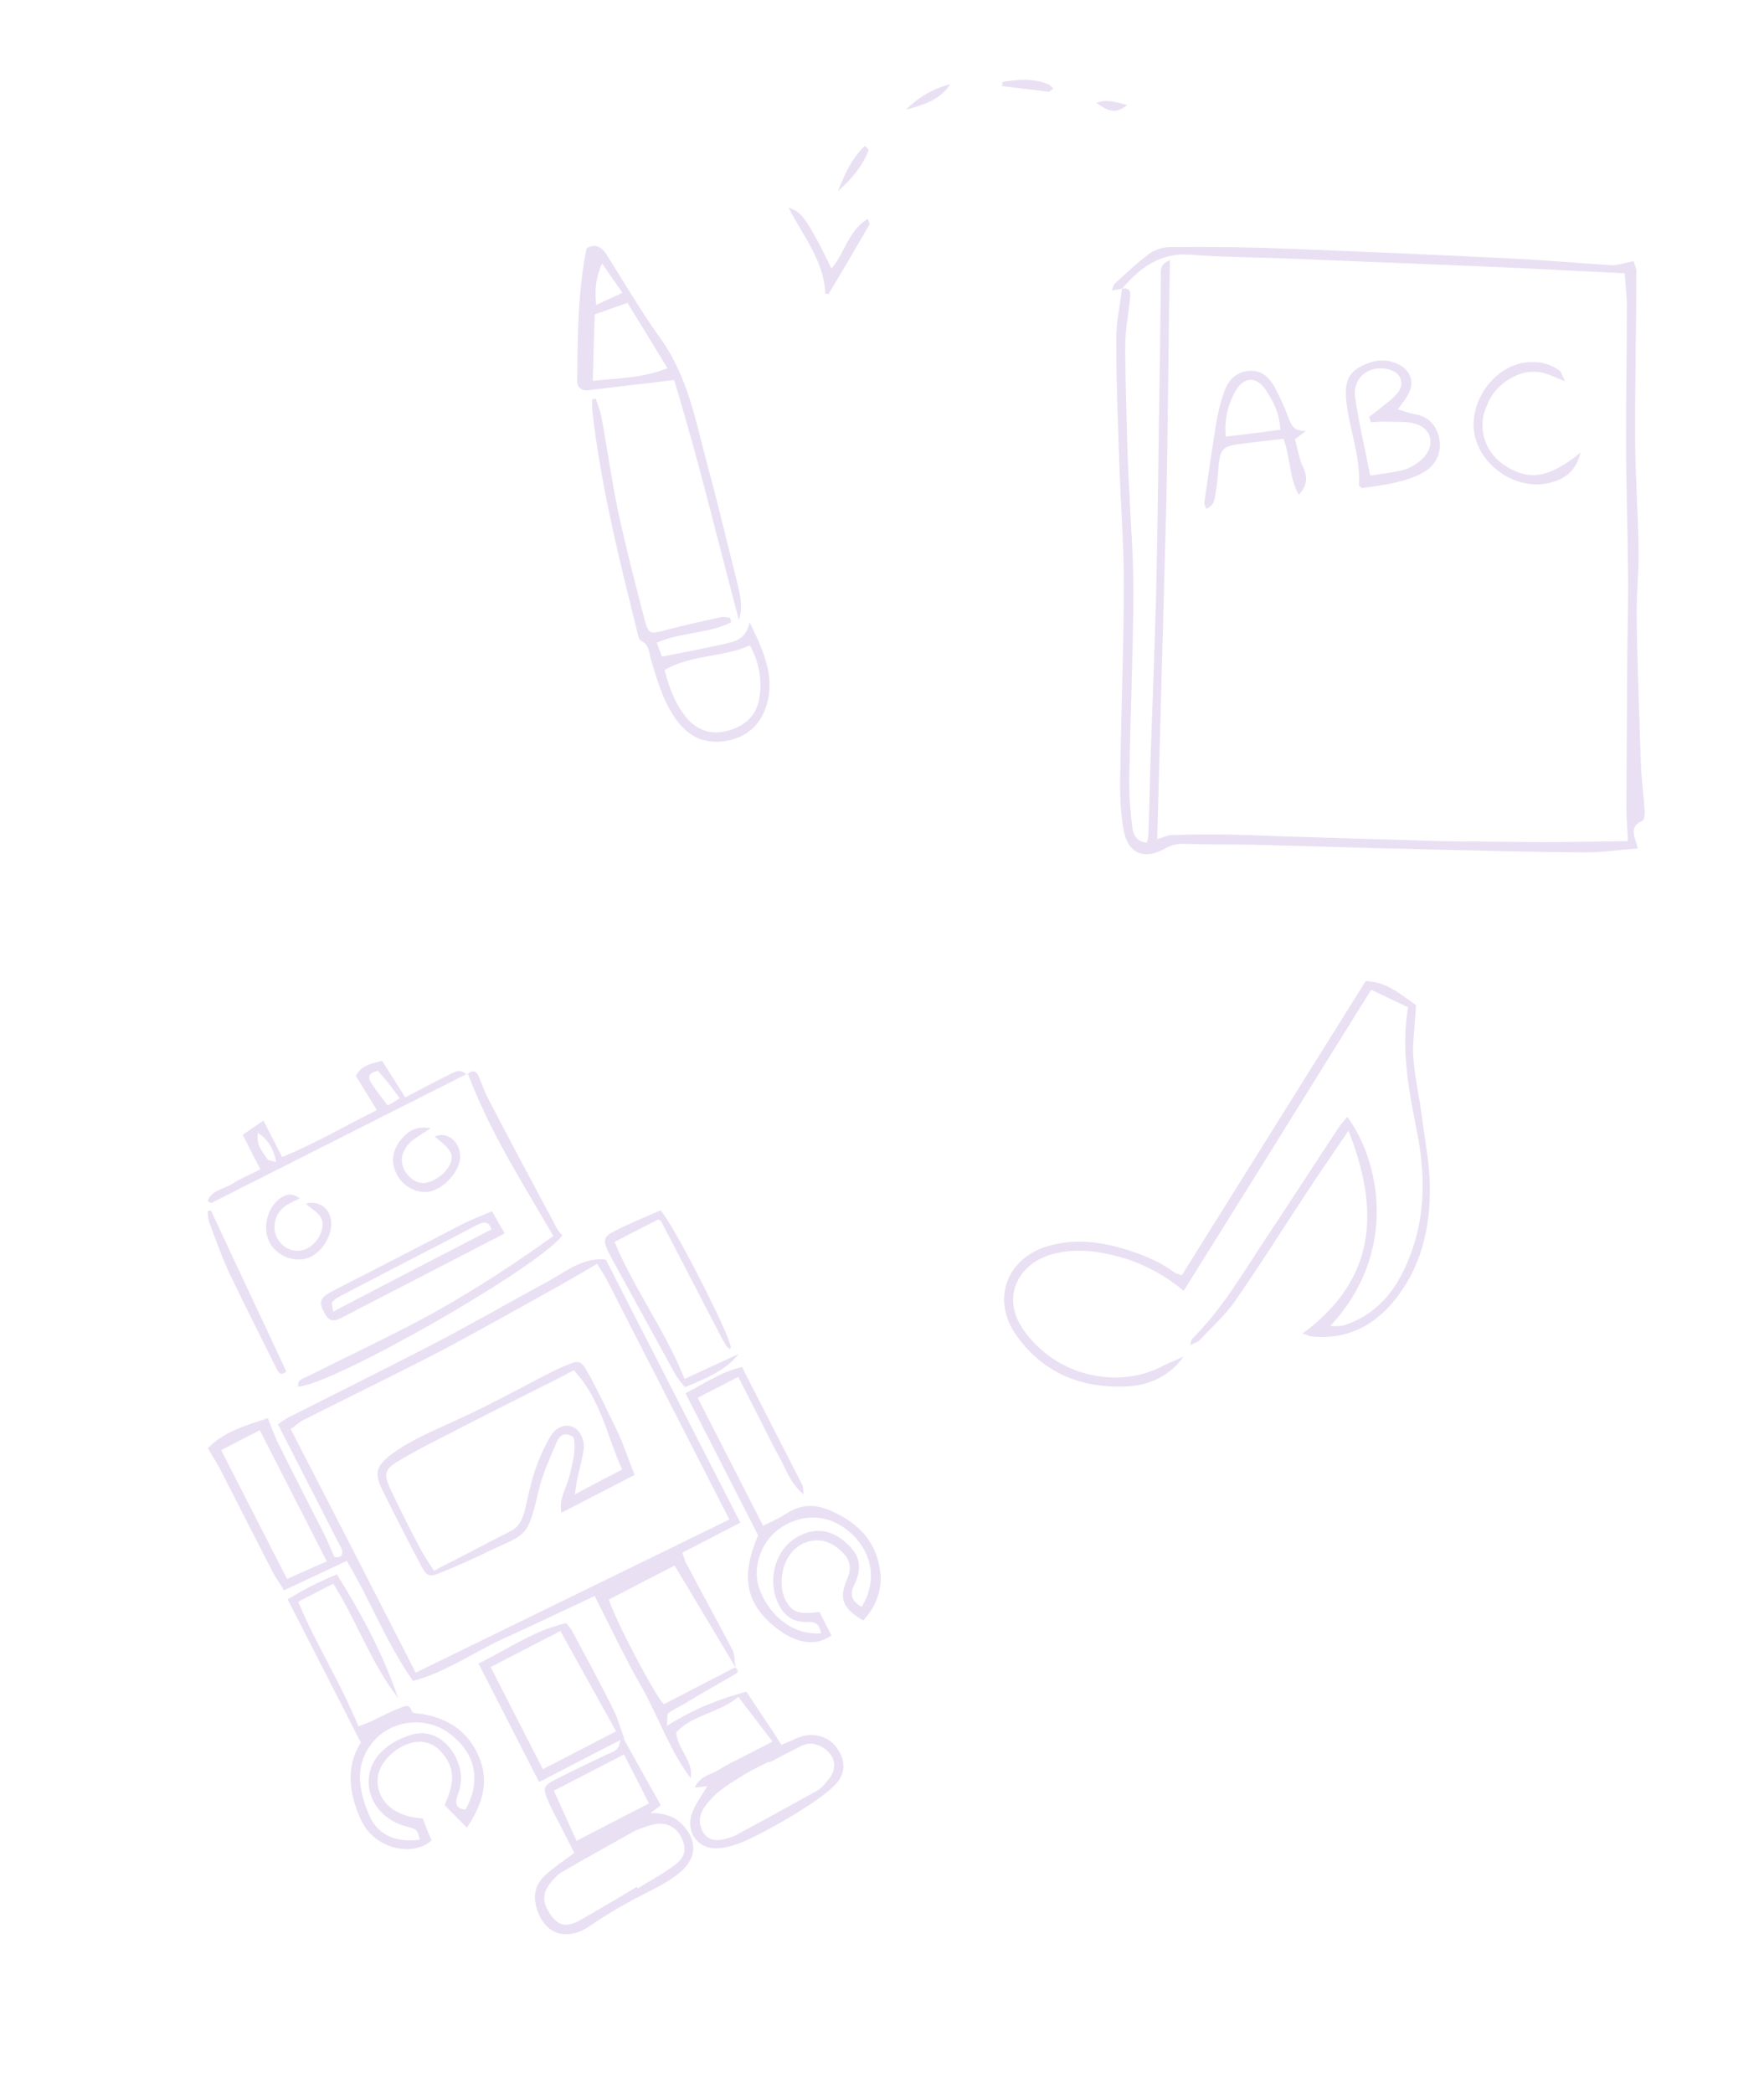 <?xml version="1.0" encoding="UTF-8"?> <svg xmlns="http://www.w3.org/2000/svg" width="199" height="236" viewBox="0 0 199 236" fill="none"><path d="M126.581 32.555C126.277 32.631 125.929 32.654 125.425 32.764C125.55 32.425 125.622 32.132 125.785 31.946C127.063 30.8 128.295 29.602 129.713 28.567C130.342 28.118 131.305 27.844 132.096 27.855C136.211 27.825 140.321 27.845 144.47 28.016C153.312 28.352 162.15 28.736 170.985 29.171C174.587 29.35 178.179 29.677 181.728 29.902C182.467 29.959 183.236 29.62 184.29 29.453C184.324 29.655 184.585 30.123 184.6 30.572C184.591 37.09 184.431 43.647 184.471 50.169C184.514 54.104 184.806 58.008 184.849 61.943C184.896 64.535 184.595 67.149 184.642 69.74C184.714 75.22 184.937 80.662 185.111 86.1C185.171 87.896 185.427 89.707 185.539 91.457C185.562 91.808 185.512 92.451 185.307 92.534C183.666 93.253 184.469 94.41 184.767 95.677C182.774 95.822 180.819 96.119 178.887 96.118C172.647 96.084 166.37 95.897 160.138 95.763C153.906 95.63 147.632 95.394 141.4 95.26C138.827 95.21 136.198 95.256 133.63 95.157C132.789 95.141 132.133 95.29 131.356 95.727C129.078 96.994 127.253 96.256 126.762 93.63C126.381 91.511 126.307 89.266 126.377 87.081C126.477 80.022 126.778 72.929 126.779 65.863C126.786 61.285 126.4 56.677 126.259 52.087C126.115 47.548 125.921 43.004 125.924 38.476C125.881 36.482 126.333 34.476 126.581 32.555C127.634 32.387 127.531 33.076 127.477 33.769C127.302 35.397 126.975 37.064 126.947 38.704C126.918 41.638 127.038 44.583 127.107 47.525C127.155 50.116 127.251 52.712 127.397 55.311C127.553 59.055 127.861 62.762 127.87 66.495C127.827 73.458 127.537 80.403 127.4 87.31C127.345 89.296 127.488 91.298 127.732 93.257C127.819 94.061 128.197 94.936 129.379 95.027C129.451 94.734 129.52 94.491 129.539 94.243C129.651 91.515 129.713 88.783 129.776 86.05C130.02 79.052 130.317 72.009 130.462 65.003C130.623 57.8 130.685 50.589 130.797 43.381C130.835 42.24 130.825 41.094 130.86 40.002C130.892 37.019 130.929 33.986 130.961 31.002C130.95 30.504 130.807 29.796 131.982 29.34C131.773 40.371 131.776 51.22 131.434 62.043C131.134 72.968 130.831 83.942 130.55 94.62C131.005 94.506 131.676 94.16 132.32 94.16C134.456 94.076 136.586 94.091 138.715 94.107C141.287 94.156 143.901 94.309 146.473 94.358C151.811 94.522 157.1 94.683 162.438 94.847C162.98 94.888 163.48 94.828 164.022 94.87C167.39 94.881 170.803 94.946 174.171 94.958C177.293 94.95 180.369 94.889 183.642 94.844C183.598 93.497 183.485 92.393 183.475 91.248C183.486 85.974 183.547 80.703 183.558 75.429C183.58 71.947 183.7 68.473 183.668 65.037C183.623 59.858 183.434 54.618 183.438 49.443C183.434 44.366 183.529 39.297 183.525 34.221C183.51 33.125 183.348 32.018 183.292 30.819C178.405 30.591 173.768 30.332 169.128 30.122C161.028 29.794 152.928 29.466 144.779 29.135C141.321 29.017 137.854 28.997 134.407 28.731C131.012 28.419 128.651 30.127 126.581 32.555Z" fill="#9966CC" fill-opacity="0.2"></path><path d="M76.05 42.852C72.594 43.281 69.51 43.608 66.451 44.001C65.636 44.118 65.115 43.714 65.113 43.003C65.169 38.006 65.159 33.033 66.146 28.138C66.167 28.093 66.208 28.003 66.229 27.957C67.294 27.41 67.93 27.922 68.466 28.769C70.449 31.921 72.346 35.142 74.501 38.154C77.535 42.336 78.429 47.278 79.715 52.074C80.948 56.628 82.051 61.23 83.199 65.853C83.529 67.152 83.819 68.54 83.356 69.911C80.933 60.824 78.751 51.685 76.05 42.852ZM66.88 42.943C69.787 42.644 72.572 42.616 75.298 41.524C73.71 38.936 72.259 36.521 70.788 34.151C69.433 34.619 68.254 35.059 67.096 35.454C67.001 37.922 66.947 40.299 66.88 42.943ZM67.923 29.72C67.181 31.344 67.094 32.723 67.259 34.383C68.304 33.881 69.176 33.518 70.22 33.016C69.362 31.802 68.712 30.848 67.923 29.72Z" fill="#9966CC" fill-opacity="0.2"></path><path d="M82.482 70.163C79.983 71.469 76.992 71.238 74.092 72.469C74.311 73.061 74.505 73.587 74.675 74.047C77.245 73.538 79.507 73.106 81.745 72.608C82.907 72.324 84.204 72.102 84.559 70.136C86.173 73.5 87.552 76.428 86.382 79.82C85.676 81.842 84.171 83.115 82.084 83.519C79.887 83.927 78.033 83.346 76.581 81.531C74.921 79.456 74.219 76.949 73.451 74.467C73.225 73.653 73.282 72.696 72.294 72.242C72.115 72.159 72.014 71.785 71.962 71.543C69.896 63.221 67.785 54.879 66.816 46.298C66.781 45.899 66.811 45.477 66.796 45.033C66.927 44.984 67.082 45.001 67.213 44.952C67.411 45.589 67.699 46.268 67.832 46.929C68.501 50.459 68.974 54.061 69.709 57.566C70.597 61.687 71.636 65.715 72.7 69.808C73.156 71.546 73.332 71.518 75.063 71.059C77.166 70.499 79.338 70.025 81.446 69.576C81.732 69.544 82.022 69.623 82.332 69.657C82.426 69.809 82.454 69.986 82.482 70.163ZM74.968 75.547C75.601 77.968 76.314 79.497 77.307 80.773C78.621 82.416 80.365 83 82.485 82.284C84.213 81.715 85.39 80.564 85.68 78.623C85.965 76.571 85.637 74.673 84.602 72.777C81.531 74.147 78.049 73.799 74.968 75.547Z" fill="#9966CC" fill-opacity="0.2"></path><path d="M93.102 33.124C92.957 29.399 90.588 26.616 88.957 23.408C90.096 23.769 90.621 24.284 91.82 26.419C92.522 27.616 93.094 28.862 93.804 30.281C95.336 28.475 95.717 25.975 97.885 24.68C98.006 25.009 98.169 25.248 98.062 25.362C96.535 27.99 95.029 30.572 93.458 33.179C93.368 33.137 93.213 33.12 93.102 33.124Z" fill="#9966CC" fill-opacity="0.2"></path><path d="M94.53 21.553C95.265 19.708 96.045 17.883 97.567 16.454C97.795 16.669 98.023 16.883 98.002 16.928C97.268 18.774 96.056 20.236 94.53 21.553Z" fill="#9966CC" fill-opacity="0.2"></path><path d="M107.218 9.488C105.997 11.328 104.135 11.835 102.207 12.367C103.619 10.942 105.311 9.974 107.218 9.488Z" fill="#9966CC" fill-opacity="0.2"></path><path d="M113.089 9.243C114.803 8.94 116.545 8.814 118.248 9.489C118.472 9.592 118.635 9.831 118.838 9.979C118.666 10.118 118.515 10.212 118.342 10.351C116.589 10.145 114.792 9.917 113.038 9.711C113.055 9.555 113.072 9.399 113.089 9.243Z" fill="#9966CC" fill-opacity="0.2"></path><path d="M127.166 11.849C125.981 12.777 125.249 12.713 123.688 11.612C124.887 11.127 125.851 11.516 127.166 11.849Z" fill="#9966CC" fill-opacity="0.2"></path><path d="M157.682 46.157C158.458 46.366 159.034 46.61 159.621 46.705C161.235 46.979 162.094 48.041 162.377 49.506C162.653 51.07 162 52.463 160.601 53.25C159.665 53.825 158.551 54.137 157.49 54.403C156.228 54.704 154.879 54.848 153.625 55.05C153.489 54.89 153.3 54.776 153.304 54.726C153.511 51.408 152.164 48.318 151.867 45.11C151.732 43.656 151.881 42.374 153.082 41.571C154.538 40.688 156.106 40.262 157.777 41.088C159.204 41.846 159.647 43.174 158.793 44.601C158.509 45.076 158.126 45.544 157.682 46.157ZM154.646 47.614C154.563 47.409 154.529 47.207 154.446 47.001C155.022 46.598 155.553 46.142 156.133 45.689C156.66 45.282 157.187 44.874 157.623 44.361C158.495 43.333 158.094 42.108 156.837 41.712C154.613 40.993 152.513 42.523 152.879 44.84C153.301 47.709 153.973 50.548 154.577 53.63C155.934 53.387 157.279 53.292 158.495 52.938C159.257 52.698 160.041 52.162 160.633 51.561C161.987 50.073 161.439 48.189 159.492 47.74C158.567 47.519 157.522 47.588 156.533 47.561C155.893 47.511 155.29 47.614 154.646 47.614Z" fill="#9966CC" fill-opacity="0.2"></path><path d="M144.79 49.489C142.991 49.699 141.343 49.87 139.691 50.09C137.936 50.353 137.663 50.68 137.469 52.556C137.385 53.645 137.304 54.683 137.125 55.715C137.03 56.304 136.973 57.047 136.056 57.374C135.984 57.02 135.802 56.807 135.867 56.613C136.293 53.66 136.72 50.707 137.196 47.758C137.386 46.578 137.675 45.406 138.058 44.291C138.51 42.933 139.378 41.955 140.875 41.822C142.322 41.685 143.242 42.602 143.848 43.743C144.453 44.885 145.001 46.122 145.451 47.351C145.739 48.12 146.144 48.649 147.337 48.592C146.81 48.999 146.496 49.223 146.075 49.539C146.392 50.559 146.547 51.765 147.061 52.8C147.568 53.934 147.401 54.817 146.532 55.795C145.435 53.968 145.611 51.693 144.79 49.489ZM144.424 48.466C144.368 46.62 143.634 45.22 142.745 43.907C141.719 42.434 140.329 42.476 139.415 44.048C138.501 45.619 138.12 47.331 138.271 49.234C140.32 48.995 142.272 48.747 144.424 48.466Z" fill="#9966CC" fill-opacity="0.2"></path><path d="M178.312 51.037C177.814 52.989 176.704 53.898 175.233 54.332C171.626 55.496 167.456 53.034 166.448 49.422C165.439 45.811 168.192 41.595 171.762 40.925C173.27 40.644 174.686 40.903 175.955 41.797C176.14 41.961 176.212 42.315 176.556 42.988C175.352 42.547 174.545 42.086 173.712 41.972C172.879 41.858 171.981 41.938 171.211 42.276C170.393 42.611 169.559 43.144 168.911 43.84C168.319 44.441 167.909 45.256 167.598 46.078C166.68 48.346 167.564 51.002 169.635 52.406C172.464 54.267 174.616 53.986 178.312 51.037Z" fill="#9966CC" fill-opacity="0.2"></path><path d="M158.844 113.581C157.364 112.869 156.023 112.268 154.686 111.617C151.067 117.408 147.559 123.059 144.05 128.71C140.545 134.311 137.094 139.866 133.532 145.563C131.158 143.588 128.677 142.351 125.958 141.643C123.579 141.011 121.121 140.771 118.692 141.429C117.324 141.821 116.13 142.525 115.246 143.701C113.915 145.539 113.985 147.833 115.412 149.885C119.246 155.406 126.242 156.545 130.987 154.125C131.711 153.733 132.526 153.447 133.504 152.976C132.214 154.916 129.887 156.179 127.299 156.328C122.821 156.579 118.852 155.376 115.748 151.951C114.881 150.988 114.029 149.827 113.629 148.602C112.46 145.128 114.297 141.886 117.76 140.661C120.508 139.728 123.269 139.892 125.989 140.6C128.318 141.228 130.534 142.046 132.503 143.493C132.643 143.603 132.84 143.618 133.321 143.805C140.221 132.743 147.17 121.685 154.069 110.624C156.49 110.711 158.061 112.176 159.754 113.352C159.658 114.589 159.566 115.776 159.471 117.013C159.192 119.977 160.012 122.828 160.381 125.742C160.72 128.406 161.26 131.036 161.303 133.677C161.379 138.46 160.338 142.958 157.221 146.748C154.87 149.602 151.834 151.059 148.095 150.72C147.8 150.697 147.512 150.575 146.932 150.381C155.336 144.213 155.641 136.424 152.121 127.492C150.831 129.433 149.606 131.18 148.43 132.93C145.404 137.473 142.517 142.127 139.396 146.613C138.224 148.314 136.681 149.688 135.278 151.172C135.066 151.355 134.763 151.431 134.247 151.689C134.376 151.301 134.395 151.054 134.502 150.963C137.937 147.546 140.342 143.352 142.978 139.376C145.667 135.354 148.314 131.229 151.007 127.157C151.288 126.731 151.663 126.362 151.993 125.94C155.626 130.849 157.85 141.173 150.07 149.529C150.665 149.525 151.059 149.556 151.46 149.487C155.367 148.296 157.57 145.431 158.99 141.809C160.835 137.174 160.808 132.394 159.842 127.592C158.955 123.044 158.019 118.493 158.844 113.581Z" fill="#9966CC" fill-opacity="0.2"></path><path d="M82.923 188.021C83.434 188.37 83.239 188.639 82.799 188.866C80.823 189.998 78.891 191.108 76.937 192.284C76.432 192.601 75.816 192.807 75.4 193.19C75.203 193.347 75.32 193.901 75.239 194.612C78.223 192.735 81.083 191.593 84.211 190.758C85.514 192.762 86.816 194.656 88.164 196.748C88.758 196.497 89.395 196.224 90.077 195.927C91.639 195.288 93.433 195.756 94.375 197.054C95.451 198.506 95.468 200.059 94.09 201.384C92.822 202.597 91.264 203.569 89.749 204.519C88.059 205.559 86.324 206.511 84.544 207.375C83.467 207.875 82.301 208.31 81.131 208.412C78.858 208.638 77.335 206.747 78.041 204.543C78.383 203.473 79.168 202.51 79.775 201.416C79.466 201.464 79.047 201.513 78.362 201.588C78.988 200.205 80.269 200.101 81.146 199.536C82.024 198.971 83.013 198.516 83.98 198.017C84.99 197.495 85.957 196.996 87.144 196.383C85.822 194.667 84.612 193.061 83.29 191.346C81.166 193.167 78.141 193.335 76.285 195.354C76.439 197.283 78.264 198.571 77.931 200.527C75.556 197.404 74.323 193.69 72.431 190.317C70.495 186.966 68.89 183.501 67.084 179.971C63.765 181.518 60.38 183.155 56.907 184.726C53.477 186.275 50.364 188.552 46.597 189.549C43.591 185.301 41.794 180.484 39.117 176.011C36.787 177.103 34.501 178.172 32.039 179.332C31.589 178.561 31.074 177.879 30.69 177.129C28.75 173.334 26.786 169.496 24.846 165.701C24.462 164.951 23.991 164.247 23.45 163.299C25.264 161.414 27.797 160.719 30.218 159.915C30.582 160.842 30.9 161.682 31.262 162.499C32.978 165.963 34.739 169.404 36.499 172.846C36.95 173.728 37.313 174.656 37.721 175.561C38.274 175.665 38.671 175.572 38.597 174.885C38.55 174.575 38.348 174.289 38.19 173.98C35.933 169.568 33.699 165.2 31.352 160.612C31.681 160.386 32.076 160.071 32.515 159.844C37.854 157.142 43.26 154.461 48.577 151.715C53.059 149.4 57.472 146.841 61.909 144.438C63.82 143.395 65.572 141.933 67.936 141.994C68.047 141.993 68.18 142.036 68.356 142.056C73.389 151.895 78.421 161.734 83.521 171.705C81.28 172.862 79.171 173.952 76.974 175.087C77.178 175.595 77.249 176.06 77.496 176.434C79.187 179.632 80.9 182.763 82.591 185.961C82.907 186.579 82.849 187.334 82.989 188.043C80.695 184.208 78.377 180.329 76.105 176.539C73.557 177.855 71.096 179.126 68.679 180.374C69.456 182.762 73.809 191.055 74.881 192.175C77.474 190.836 80.198 189.428 82.923 188.021ZM46.897 188.614C52.808 185.728 58.676 182.864 64.5 180.023C70.412 177.137 76.324 174.251 82.28 171.342C81.828 170.459 81.332 169.489 80.835 168.518C76.751 160.532 72.689 152.591 68.605 144.605C68.221 143.855 67.75 143.15 67.367 142.511C65.743 143.462 64.294 144.322 62.822 145.138C58.408 147.585 53.972 150.099 49.513 152.458C44.416 155.091 39.251 157.591 34.175 160.157C33.736 160.384 33.364 160.744 32.794 161.15C37.487 170.216 42.09 179.216 46.897 188.614ZM86.793 198.739C86.771 198.695 86.748 198.651 86.748 198.651C85.913 199.082 85.056 199.469 84.243 199.944C82.554 200.985 80.775 201.959 79.578 203.637C78.815 204.645 78.782 205.666 79.322 206.614C79.862 207.451 80.66 207.708 81.959 207.316C82.289 207.201 82.598 207.153 82.905 206.994C86.002 205.338 89.077 203.639 92.152 201.939C92.723 201.644 93.136 201.04 93.551 200.547C94.466 199.405 94.231 198.076 93.073 197.224C92.272 196.634 91.386 196.423 90.44 196.855C89.254 197.468 88.024 198.103 86.793 198.739ZM36.864 176.059C34.269 170.985 31.787 166.132 29.305 161.279C27.767 162.073 26.405 162.777 24.955 163.526C27.437 168.379 29.852 173.1 32.379 178.041C33.874 177.38 35.369 176.72 36.864 176.059Z" fill="#9966CC" fill-opacity="0.2"></path><path d="M74.54 203.562C74.19 203.855 73.905 204.058 73.379 204.441C74.992 204.445 76.189 204.83 77.128 205.907C78.582 207.554 78.601 209.329 77.005 210.879C76.327 211.508 75.537 212.027 74.725 212.503C73.253 213.319 71.758 213.979 70.309 214.839C69.057 215.541 67.784 216.311 66.6 217.145C63.815 219.086 61.175 218.051 60.433 214.753C60.154 213.447 60.54 212.355 61.48 211.479C62.465 210.58 63.54 209.858 64.789 208.934C64.247 207.875 63.683 206.772 63.119 205.669C62.668 204.786 62.172 203.927 61.786 202.955C61.242 201.674 61.306 201.363 62.536 200.727C64.469 199.728 66.492 198.795 68.448 197.841C69.063 197.523 69.88 197.492 69.955 196.226C66.835 197.837 63.847 199.381 60.815 200.947C58.491 196.402 56.257 192.034 53.978 187.578C57.318 185.964 60.278 183.822 63.87 183.026C64.095 183.357 64.362 183.553 64.52 183.862C66.098 186.839 67.743 189.838 69.234 192.861C69.708 193.788 69.962 194.828 70.348 195.8C70.417 196.043 70.442 196.309 70.621 196.551C71.882 198.8 73.189 201.137 74.54 203.562ZM55.352 187.984C57.383 191.955 59.301 195.705 61.241 199.499C64.141 198.001 66.822 196.617 69.502 195.232C67.362 191.374 65.29 187.648 63.217 183.921C60.493 185.329 57.944 186.645 55.352 187.984ZM71.855 212.758C71.878 212.802 71.923 212.89 71.946 212.934C73.307 212.12 74.734 211.327 76.027 210.38C76.838 209.793 77.493 209.009 77.104 207.815C76.6 206.068 75.133 205.264 73.416 205.816C72.689 206.024 72.028 206.254 71.369 206.594C68.69 208.09 66.011 209.585 63.354 211.125C62.959 211.329 62.654 211.71 62.326 212.046C61.125 213.392 61.093 214.524 62.192 216.02C63.089 217.23 63.996 217.375 65.664 216.402C67.772 215.201 69.814 213.979 71.855 212.758ZM70.392 197.841C67.667 199.248 65.163 200.542 62.482 201.926C63.342 203.824 64.135 205.59 65.04 207.577C67.852 206.125 70.532 204.74 73.213 203.356C72.265 201.503 71.362 199.738 70.392 197.841Z" fill="#9966CC" fill-opacity="0.2"></path><path d="M47.691 205.047C48.032 205.931 48.35 206.771 48.69 207.543C46.545 209.432 42.183 208.506 40.712 205.194C39.422 202.347 38.925 199.312 40.707 196.496C37.976 191.157 35.268 185.863 32.448 180.348C34.182 179.285 35.983 178.355 38.007 177.532C40.794 182.005 43.229 186.548 44.917 191.477C41.87 187.584 40.25 182.788 37.598 178.58C36.28 179.261 35.05 179.896 33.644 180.623C35.661 185.437 38.425 189.754 40.444 194.679C41.082 194.406 41.654 194.222 42.138 193.972C43.127 193.517 44.027 192.996 45.062 192.629C45.524 192.446 46.181 191.995 46.48 193.012C46.548 193.256 47.41 193.201 47.919 193.329C50.996 193.914 53.158 195.643 54.205 198.56C55.161 201.189 54.304 203.64 52.673 206.1C51.758 205.178 50.954 204.366 50.15 203.555C50.926 201.815 51.482 200.078 50.381 198.359C49.819 197.478 49.082 196.688 47.908 196.457C45.761 196.061 42.934 198.135 42.626 200.357C42.322 202.913 44.398 204.908 47.691 205.047ZM47.364 207.448C47.042 206.275 47.042 206.275 45.89 205.978C41.814 204.96 40.197 200.496 42.95 197.624C43.78 196.749 44.944 196.092 46.133 195.701C48.091 194.969 49.978 195.834 51.102 197.597C52.046 199.117 52.284 200.668 51.661 202.383C51.296 203.297 51.413 203.962 52.519 204.06C54.361 200.71 53.62 197.523 50.503 195.34C47.899 193.506 44.082 193.972 42.032 196.481C39.982 198.99 40.454 201.758 41.543 204.43C42.475 206.905 44.606 207.812 47.364 207.448Z" fill="#9966CC" fill-opacity="0.2"></path><path d="M97.382 182.729C95.003 181.336 94.616 180.253 95.586 178.023C96.017 177.02 95.985 176.088 95.225 175.254C94.108 174.046 92.819 173.373 91.123 173.858C88.172 174.714 87.465 178.871 88.879 180.874C89.552 181.865 90.371 182.055 92.445 181.765C92.874 182.603 93.348 183.53 93.799 184.412C92.023 185.72 89.722 185.347 87.426 183.465C84.106 180.774 83.543 177.718 85.526 173.124C82.863 167.918 80.178 162.668 77.334 157.108C79.487 155.996 81.417 154.665 83.709 154.15C86.056 158.739 88.29 163.107 90.524 167.475C90.637 167.695 90.596 167.94 90.668 168.516C89.064 167.225 88.67 165.588 87.86 164.221C87.049 162.744 86.348 161.265 85.581 159.765C84.837 158.309 84.069 156.809 83.279 155.265C81.698 156.082 80.292 156.808 78.71 157.625C81.169 162.434 83.561 167.111 86.089 172.052C86.836 171.667 87.76 171.301 88.593 170.759C90.326 169.585 92.027 169.543 93.936 170.453C97.044 171.86 98.99 174.034 99.337 177.536C99.446 179.488 98.78 181.226 97.382 182.729ZM97.211 181.2C98.904 178.429 98.496 175.349 96.24 173.112C93.918 170.853 90.954 170.488 88.255 172.161C85.928 173.585 84.791 176.683 85.657 179.136C86.567 181.677 89.027 184.423 92.626 184.182C92.484 183.362 92.169 182.856 91.198 182.911C90.006 182.969 88.986 182.604 88.246 181.592C86.294 178.862 87.15 174.237 90.803 172.908C92.674 172.221 94.205 172.824 95.566 174.074C97.016 175.388 97.274 176.761 96.432 178.59C95.803 179.751 96.033 180.525 97.211 181.2Z" fill="#9966CC" fill-opacity="0.2"></path><path d="M52.734 121.067C43.11 125.926 33.486 130.786 23.861 135.645C23.774 135.691 23.639 135.537 23.417 135.429C23.934 134.158 25.237 134.098 26.158 133.511C27.124 132.901 28.18 132.467 29.366 131.854C28.689 130.53 28.08 129.339 27.38 127.971C28.191 127.385 28.893 126.911 29.727 126.369C30.471 127.825 31.103 129.06 31.826 130.472C35.587 128.92 38.924 126.973 42.505 125.179C41.673 123.768 40.887 122.557 40.144 121.323C40.794 120.095 41.831 119.95 43.109 119.624C43.94 120.924 44.771 122.224 45.715 123.744C47.297 122.927 48.857 122.066 50.461 121.293C51.12 120.952 51.887 120.389 52.625 121.179L52.734 121.067ZM45.098 123.84C44.628 123.246 44.246 122.718 43.865 122.19C43.44 121.684 43.037 121.223 42.635 120.762C41.664 120.928 41.404 121.397 41.898 122.146C42.438 122.983 43.087 123.819 43.737 124.654C44.308 124.359 44.681 124.111 45.098 123.84ZM29.101 127.752C28.85 129.108 29.632 129.876 30.171 130.713C30.261 130.89 30.703 130.884 31.169 131.034C30.866 129.573 30.28 128.537 29.101 127.752Z" fill="#9966CC" fill-opacity="0.2"></path><path d="M52.712 121.133C53.216 120.706 53.679 120.634 53.973 121.319C54.358 122.18 54.655 123.086 55.061 123.88C57.633 128.799 60.225 133.651 62.84 138.547C62.976 138.812 63.222 139.075 63.445 139.294C60.832 142.875 37.711 156.1 33.627 156.369C33.53 155.527 34.214 155.453 34.697 155.203C38.498 153.295 42.345 151.476 46.124 149.524C51.792 146.596 57.146 143.161 62.43 139.373C58.896 133.333 55.188 127.496 52.755 121C52.733 121.067 52.712 121.133 52.712 121.133Z" fill="#9966CC" fill-opacity="0.2"></path><path d="M55.508 136.59C56.093 137.626 56.543 138.398 56.948 139.081C52.51 141.373 48.292 143.552 44.074 145.731C42.228 146.684 40.426 147.615 38.581 148.568C37.483 149.135 37.061 148.963 36.519 147.904C36 146.889 36.127 146.377 37.159 145.788C38.675 144.95 40.235 144.2 41.773 143.405C45.245 141.612 48.76 139.797 52.231 138.004C53.242 137.482 54.276 137.115 55.508 136.59ZM55.441 138.632C55.144 137.726 54.592 137.732 53.801 138.141C48.639 140.863 43.387 143.52 38.225 146.242C37.961 146.378 37.632 146.604 37.48 146.85C37.393 147.006 37.507 147.338 37.58 147.914C43.577 144.76 49.465 141.719 55.441 138.632Z" fill="#9966CC" fill-opacity="0.2"></path><path d="M77.227 155.49C79.294 154.534 81.141 153.692 83.295 152.691C82.294 154.1 80.317 155.232 77.26 156.422C76.946 156.026 76.543 155.564 76.251 155.102C73.818 150.67 71.384 146.237 68.928 141.761C68.838 141.585 68.748 141.408 68.657 141.232C68.002 139.841 68.042 139.486 69.36 138.805C71.074 137.92 72.834 137.234 74.505 136.482C75.89 137.886 82.186 150.196 82.469 151.946C82.425 151.968 82.36 152.058 82.316 152.081C82.272 152.103 82.183 152.038 82.161 151.994C82.049 151.884 81.96 151.818 81.892 151.686C81.802 151.51 81.712 151.333 81.578 151.179C79.232 146.702 76.907 142.157 74.562 137.68C74.539 137.636 74.473 137.614 74.251 137.506C72.713 138.3 71.087 139.14 69.329 140.048C71.574 145.414 75.048 150.034 77.227 155.49Z" fill="#9966CC" fill-opacity="0.2"></path><path d="M23.781 136.467C26.608 142.537 29.479 148.584 32.305 154.654C31.692 155.193 31.445 154.819 31.22 154.378C29.503 150.914 27.743 147.472 26.071 143.985C25.122 142.021 24.393 139.944 23.62 137.889C23.483 137.514 23.478 137.07 23.407 136.605C23.495 136.559 23.649 136.535 23.781 136.467Z" fill="#9966CC" fill-opacity="0.2"></path><path d="M48.602 127.217C47.812 127.736 47.219 128.098 46.649 128.504C45.093 129.698 44.913 131.409 46.163 132.659C46.99 133.515 47.985 133.615 49.061 133.003C50.336 132.345 51.314 130.891 50.84 129.965C50.457 129.215 49.634 128.692 49.032 128.166C50.284 127.575 51.775 128.534 51.903 130.197C52.074 131.726 50.418 133.808 48.678 134.317C47.18 134.756 45.292 133.779 44.634 132.166C44.09 130.886 44.32 129.707 45.148 128.61C46.129 127.378 46.986 126.991 48.602 127.217Z" fill="#9966CC" fill-opacity="0.2"></path><path d="M33.818 135.131C33.203 135.449 32.741 135.632 32.324 135.903C30.986 136.762 30.584 138.475 31.349 139.753C32.046 140.899 33.399 141.371 34.608 140.803C35.861 140.211 36.813 138.381 36.205 137.301C35.823 136.661 35.068 136.271 34.509 135.722C35.831 135.374 37.009 136.049 37.311 137.399C37.683 139.103 36.358 141.293 34.708 141.867C33.101 142.418 31.103 141.553 30.358 139.986C29.567 138.331 30.204 135.994 31.762 135.022C32.311 134.683 32.927 134.476 33.818 135.131Z" fill="#9966CC" fill-opacity="0.2"></path><path d="M71.6 166.317C68.876 167.724 66.151 169.131 63.339 170.584C62.991 169.034 63.971 167.692 64.265 166.313C64.604 164.911 65.03 163.463 64.706 162.069C63.749 161.392 63.113 161.888 62.812 162.601C62.057 164.385 61.237 166.148 60.793 167.995C59.525 173.335 59.476 172.914 55.387 174.803C53.519 175.712 51.672 176.554 49.736 177.331C48.461 177.878 48.129 177.771 47.497 176.536C45.963 173.646 44.474 170.734 43.029 167.8C42.17 166.012 42.581 165.187 44.181 163.97C46.482 162.279 49.034 161.296 51.584 160.09C54.882 158.61 58.001 156.887 61.208 155.231C62.087 154.777 62.966 154.323 63.934 153.934C65.209 153.387 65.54 153.383 66.216 154.596C67.523 156.933 68.631 159.317 69.805 161.722C70.462 163.223 70.965 164.749 71.6 166.317ZM70.18 165.712C68.46 161.915 67.797 157.795 64.735 154.524C64.076 154.865 63.461 155.182 62.802 155.523C58.869 157.499 54.935 159.475 51.025 161.495C49.003 162.539 47.003 163.516 45.05 164.692C43.337 165.688 43.233 166.244 44.137 168.12C45.176 170.26 46.238 172.445 47.365 174.54C47.816 175.422 48.377 176.193 48.961 177.118C51.993 175.552 54.805 174.099 57.661 172.624C58.584 172.147 58.928 171.3 59.184 170.387C59.565 168.852 59.857 167.251 60.371 165.758C60.821 164.466 61.382 163.173 62.098 161.966C62.727 160.916 63.762 160.549 64.605 160.894C65.382 161.218 65.99 162.298 65.847 163.432C65.683 164.632 65.32 165.768 65.09 166.947C64.984 167.392 64.967 167.902 64.841 168.525C66.752 167.482 68.334 166.665 70.18 165.712Z" fill="#9966CC" fill-opacity="0.2"></path></svg> 